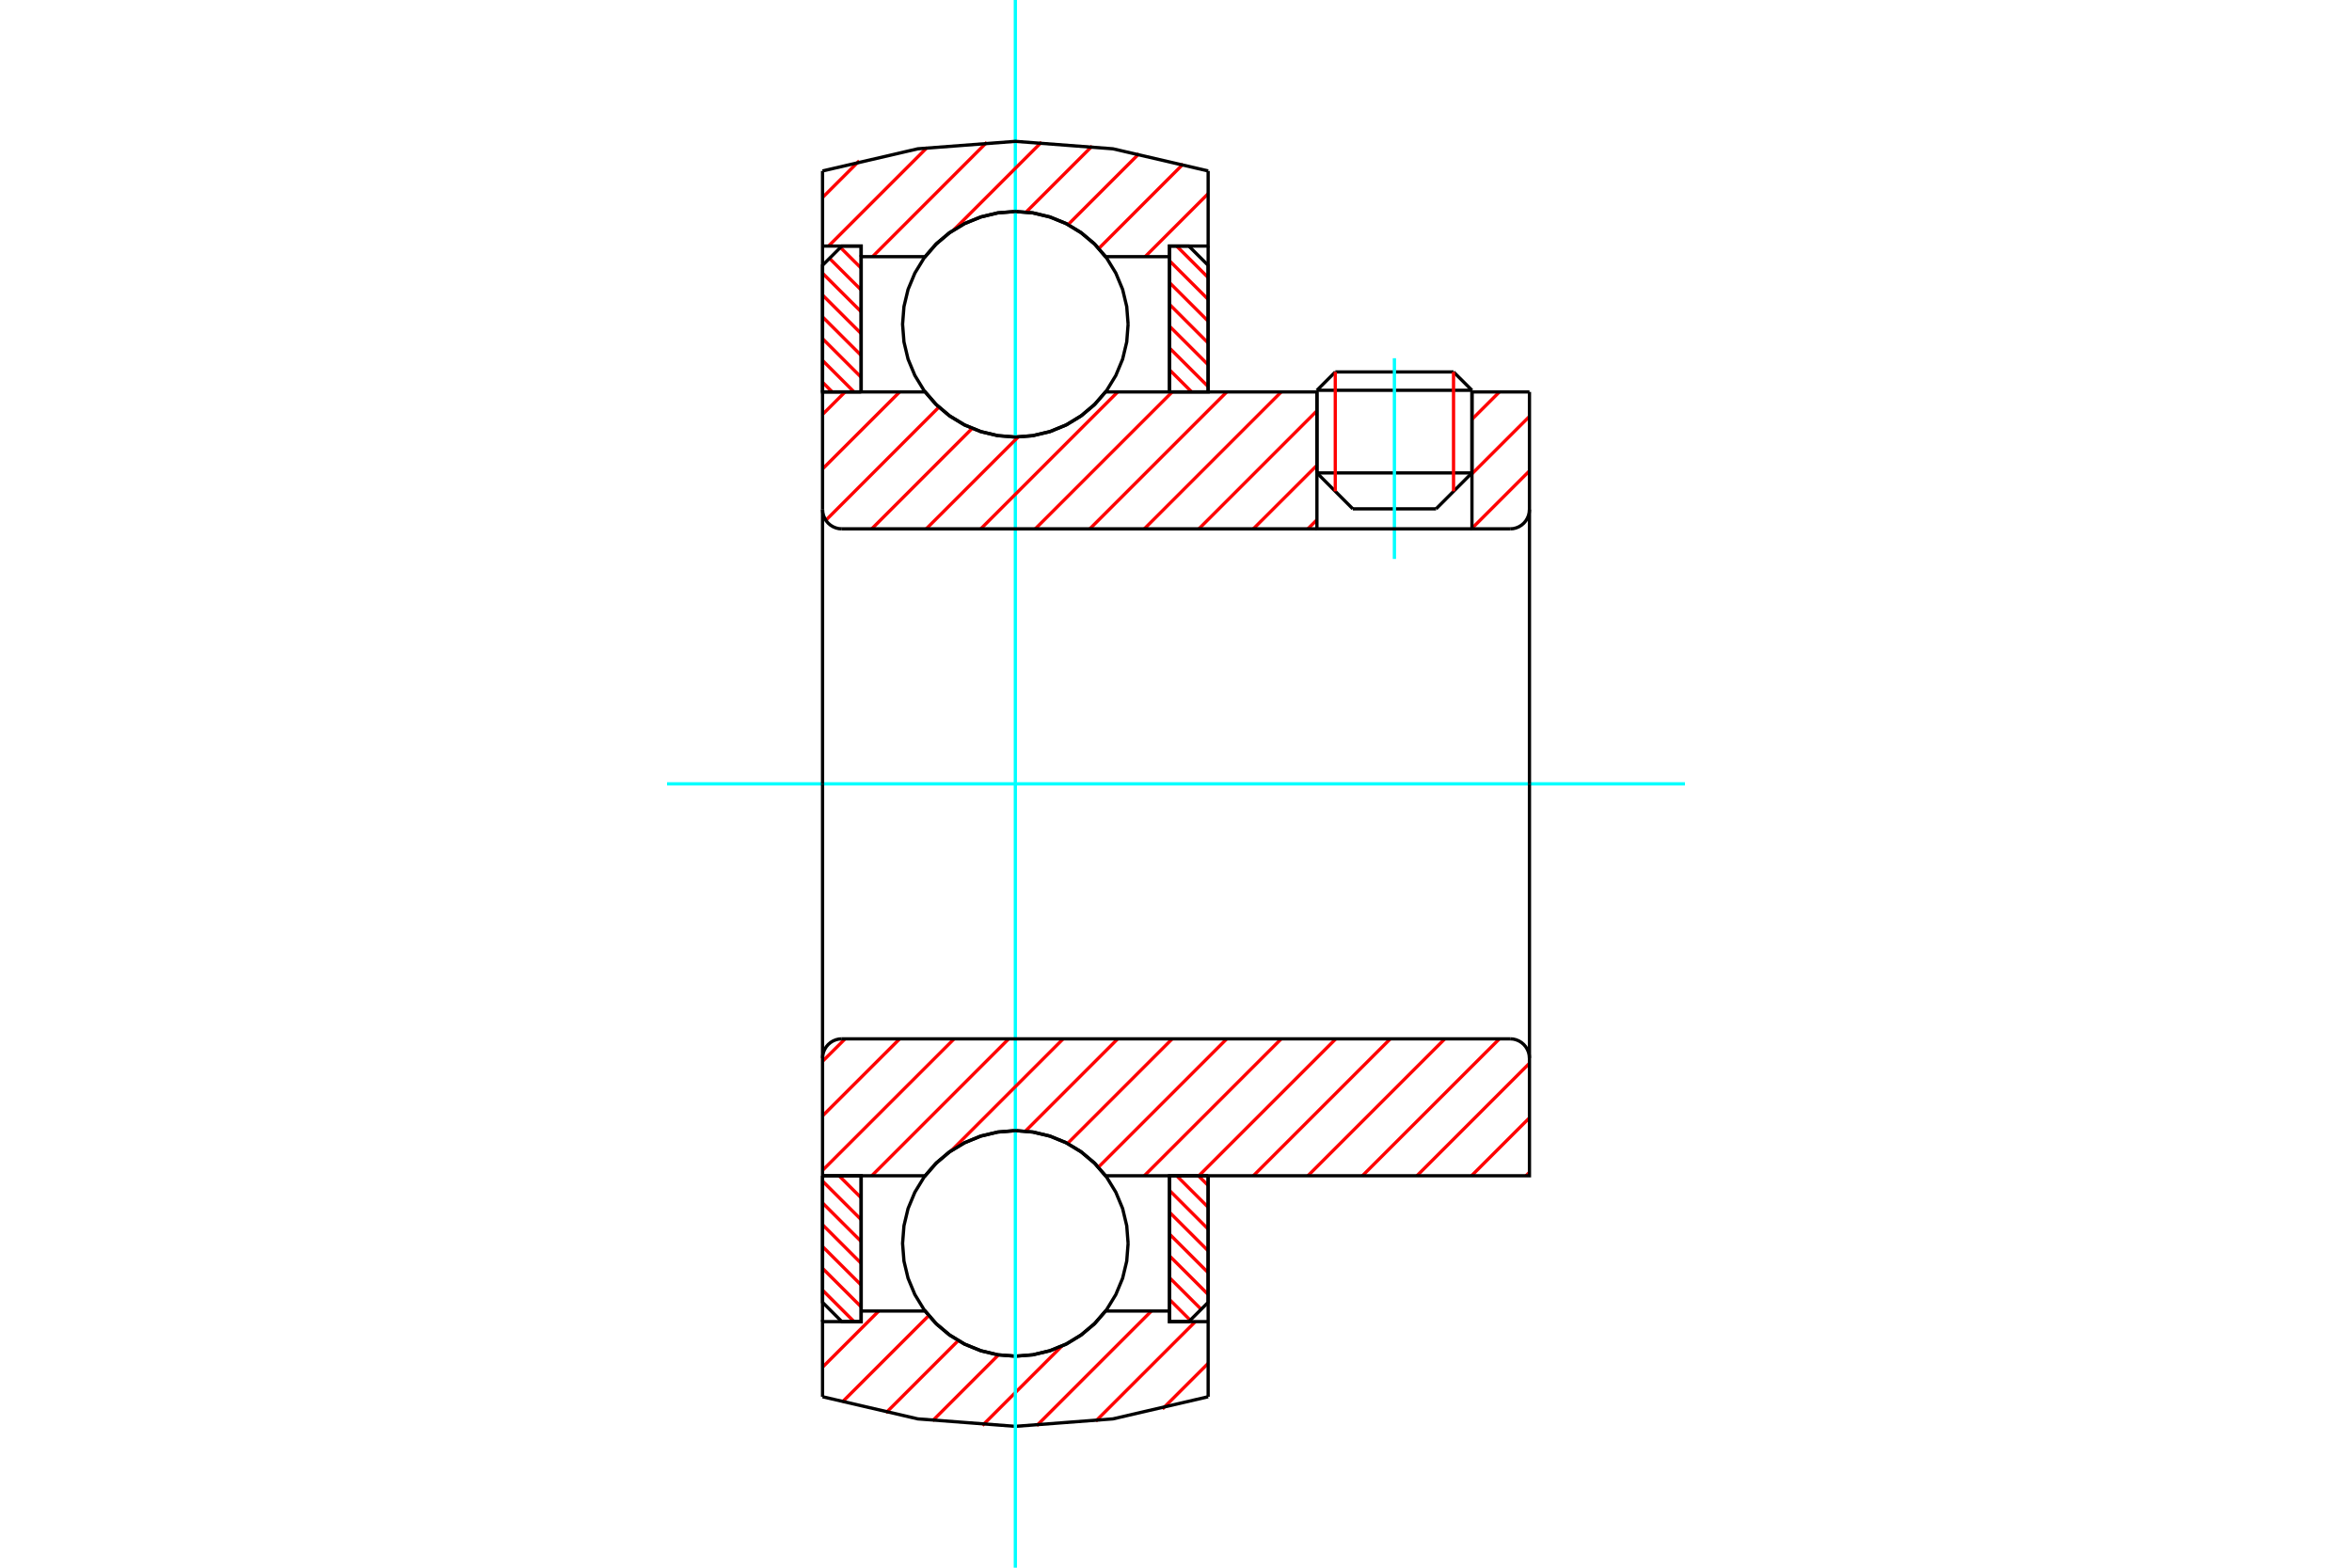 <?xml version="1.0" standalone="no"?>
<!DOCTYPE svg PUBLIC "-//W3C//DTD SVG 1.1//EN"
	"http://www.w3.org/Graphics/SVG/1.1/DTD/svg11.dtd">
<svg xmlns="http://www.w3.org/2000/svg" height="100%" width="100%" viewBox="0 0 36000 24000">
	<rect x="-1800" y="-1200" width="39600" height="26400" style="fill:#FFF"/>
	<g style="fill:none; fill-rule:evenodd" transform="matrix(1 0 0 1 0 0)">
		<g style="fill:none; stroke:#000; stroke-width:50; shape-rendering:geometricPrecision">
			<line x1="22530" y1="5975" x2="20157" y2="5975"/>
			<line x1="20438" y1="5694" x2="22248" y2="5694"/>
			<line x1="20157" y1="7240" x2="22530" y2="7240"/>
			<line x1="21981" y1="7790" x2="20706" y2="7790"/>
			<line x1="20438" y1="5694" x2="20157" y2="5975"/>
			<line x1="22530" y1="5975" x2="22248" y2="5694"/>
			<line x1="21981" y1="7790" x2="22530" y2="7240"/>
			<line x1="20157" y1="7240" x2="20706" y2="7790"/>
			<line x1="20157" y1="5975" x2="20157" y2="7240"/>
			<line x1="22530" y1="7240" x2="22530" y2="5975"/>
		</g>
		<g style="fill:none; stroke:#0FF; stroke-width:50; shape-rendering:geometricPrecision">
			<line x1="21343" y1="8557" x2="21343" y2="5484"/>
		</g>
		<g style="fill:none; stroke:#F00; stroke-width:50; shape-rendering:geometricPrecision">
			<line x1="22248" y1="5694" x2="22248" y2="7522"/>
			<line x1="20438" y1="7522" x2="20438" y2="5694"/>
			<line x1="12590" y1="19751" x2="13072" y2="20233"/>
			<line x1="12590" y1="19417" x2="13181" y2="20007"/>
			<line x1="12590" y1="19083" x2="13181" y2="19673"/>
			<line x1="12590" y1="18749" x2="13181" y2="19340"/>
			<line x1="12590" y1="18416" x2="13181" y2="19006"/>
			<line x1="12590" y1="18082" x2="13181" y2="18672"/>
			<line x1="12842" y1="18000" x2="13181" y2="18338"/>
			<line x1="13176" y1="18000" x2="13181" y2="18004"/>
		</g>
		<g style="fill:none; stroke:#000; stroke-width:50; shape-rendering:geometricPrecision">
			<polyline points="12590,18000 12590,19938 12885,20233 13181,20233 13181,18000 12590,18000"/>
		</g>
		<g style="fill:none; stroke:#0FF; stroke-width:50; shape-rendering:geometricPrecision">
			<line x1="10210" y1="12000" x2="25790" y2="12000"/>
		</g>
		<g style="fill:none; stroke:#F00; stroke-width:50; shape-rendering:geometricPrecision">
			<line x1="12590" y1="5852" x2="12738" y2="6000"/>
			<line x1="12590" y1="5518" x2="13072" y2="6000"/>
			<line x1="12590" y1="5184" x2="13181" y2="5775"/>
			<line x1="12590" y1="4851" x2="13181" y2="5441"/>
			<line x1="12590" y1="4517" x2="13181" y2="5107"/>
			<line x1="12590" y1="4183" x2="13181" y2="4773"/>
			<line x1="12697" y1="3956" x2="13181" y2="4439"/>
			<line x1="12864" y1="3789" x2="13181" y2="4105"/>
			<line x1="13176" y1="3767" x2="13181" y2="3772"/>
		</g>
		<g style="fill:none; stroke:#000; stroke-width:50; shape-rendering:geometricPrecision">
			<polyline points="13181,6000 13181,3767 12885,3767 12590,4062 12590,6000 13181,6000"/>
		</g>
		<g style="fill:none; stroke:#F00; stroke-width:50; shape-rendering:geometricPrecision">
			<line x1="18343" y1="18000" x2="18492" y2="18148"/>
			<line x1="18010" y1="18000" x2="18492" y2="18482"/>
			<line x1="17901" y1="18225" x2="18492" y2="18816"/>
			<line x1="17901" y1="18559" x2="18492" y2="19149"/>
			<line x1="17901" y1="18893" x2="18492" y2="19483"/>
			<line x1="17901" y1="19227" x2="18492" y2="19817"/>
			<line x1="17901" y1="19561" x2="18385" y2="20044"/>
			<line x1="17901" y1="19895" x2="18218" y2="20211"/>
			<line x1="17901" y1="20228" x2="17906" y2="20233"/>
		</g>
		<g style="fill:none; stroke:#000; stroke-width:50; shape-rendering:geometricPrecision">
			<polyline points="18492,18000 18492,19938 18196,20233 17901,20233 17901,18000 18492,18000"/>
		</g>
		<g style="fill:none; stroke:#F00; stroke-width:50; shape-rendering:geometricPrecision">
			<line x1="18010" y1="3767" x2="18492" y2="4249"/>
			<line x1="17901" y1="3993" x2="18492" y2="4583"/>
			<line x1="17901" y1="4327" x2="18492" y2="4917"/>
			<line x1="17901" y1="4660" x2="18492" y2="5251"/>
			<line x1="17901" y1="4994" x2="18492" y2="5584"/>
			<line x1="17901" y1="5328" x2="18492" y2="5918"/>
			<line x1="17901" y1="5662" x2="18240" y2="6000"/>
			<line x1="17901" y1="5996" x2="17906" y2="6000"/>
		</g>
		<g style="fill:none; stroke:#000; stroke-width:50; shape-rendering:geometricPrecision">
			<polyline points="17901,6000 17901,3767 18196,3767 18492,4062 18492,6000 17901,6000"/>
			<polyline points="17267,4964 17246,4694 17183,4431 17079,4181 16938,3950 16762,3744 16556,3568 16325,3426 16074,3323 15811,3259 15541,3238 15271,3259 15008,3323 14757,3426 14526,3568 14320,3744 14144,3950 14003,4181 13899,4431 13836,4694 13815,4964 13836,5234 13899,5498 14003,5748 14144,5979 14320,6185 14526,6361 14757,6503 15008,6606 15271,6669 15541,6691 15811,6669 16074,6606 16325,6503 16556,6361 16762,6185 16938,5979 17079,5748 17183,5498 17246,5234 17267,4964"/>
			<polyline points="17267,19036 17246,18766 17183,18502 17079,18252 16938,18021 16762,17815 16556,17639 16325,17497 16074,17394 15811,17331 15541,17309 15271,17331 15008,17394 14757,17497 14526,17639 14320,17815 14144,18021 14003,18252 13899,18502 13836,18766 13815,19036 13836,19306 13899,19569 14003,19819 14144,20050 14320,20256 14526,20432 14757,20574 15008,20677 15271,20741 15541,20762 15811,20741 16074,20677 16325,20574 16556,20432 16762,20256 16938,20050 17079,19819 17183,19569 17246,19306 17267,19036"/>
		</g>
		<g style="fill:none; stroke:#F00; stroke-width:50; shape-rendering:geometricPrecision">
			<line x1="18492" y1="20872" x2="17793" y2="21570"/>
			<line x1="18296" y1="20233" x2="16772" y2="21756"/>
			<line x1="17623" y1="20071" x2="15868" y2="21826"/>
			<line x1="16252" y1="20608" x2="15037" y2="21823"/>
			<line x1="15283" y1="20742" x2="14274" y2="21751"/>
			<line x1="14667" y1="20523" x2="13560" y2="21630"/>
			<line x1="14215" y1="20141" x2="12889" y2="21467"/>
			<line x1="13450" y1="20071" x2="12590" y2="20931"/>
		</g>
		<g style="fill:none; stroke:#000; stroke-width:50; shape-rendering:geometricPrecision">
			<polyline points="18492,18000 18492,20233 18492,21383"/>
			<polyline points="12590,21383 14048,21722 15541,21836 17034,21722 18492,21383"/>
			<polyline points="12590,21383 12590,20233 13181,20233 13181,20071 13181,18000"/>
			<polyline points="13181,20071 14160,20071 14336,20272 14540,20442 14769,20580 15016,20680 15275,20741 15541,20762 15807,20741 16066,20680 16313,20580 16541,20442 16746,20272 16922,20071 17901,20071 17901,18000"/>
			<polyline points="17901,20071 17901,20233 18492,20233"/>
			<line x1="12590" y1="20233" x2="12590" y2="18000"/>
		</g>
		<g style="fill:none; stroke:#0FF; stroke-width:50; shape-rendering:geometricPrecision">
			<line x1="15541" y1="24000" x2="15541" y2="0"/>
		</g>
		<g style="fill:none; stroke:#F00; stroke-width:50; shape-rendering:geometricPrecision">
			<line x1="18492" y1="2965" x2="17528" y2="3929"/>
			<line x1="18111" y1="2510" x2="16818" y2="3804"/>
			<line x1="17435" y1="2352" x2="16348" y2="3439"/>
			<line x1="16717" y1="2236" x2="15706" y2="3247"/>
			<line x1="15943" y1="2175" x2="14602" y2="3516"/>
			<line x1="15105" y1="2178" x2="13355" y2="3929"/>
			<line x1="14191" y1="2258" x2="12682" y2="3767"/>
			<line x1="13152" y1="2462" x2="12590" y2="3024"/>
		</g>
		<g style="fill:none; stroke:#000; stroke-width:50; shape-rendering:geometricPrecision">
			<polyline points="12590,6000 12590,3767 12590,2617"/>
			<polyline points="18492,2617 17034,2278 15541,2164 14048,2278 12590,2617"/>
			<polyline points="18492,2617 18492,3767 17901,3767 17901,3929 17901,6000"/>
			<polyline points="17901,3929 16922,3929 16746,3728 16541,3558 16313,3420 16066,3320 15807,3259 15541,3238 15275,3259 15016,3320 14769,3420 14540,3558 14336,3728 14160,3929 13181,3929 13181,6000"/>
			<polyline points="13181,3929 13181,3767 12590,3767"/>
			<line x1="18492" y1="3767" x2="18492" y2="6000"/>
		</g>
		<g style="fill:none; stroke:#F00; stroke-width:50; shape-rendering:geometricPrecision">
			<line x1="23410" y1="17947" x2="23357" y2="18000"/>
			<line x1="23410" y1="17113" x2="22523" y2="18000"/>
			<line x1="23410" y1="16278" x2="21688" y2="18000"/>
			<line x1="22950" y1="15904" x2="20853" y2="18000"/>
			<line x1="22115" y1="15904" x2="20019" y2="18000"/>
			<line x1="21280" y1="15904" x2="19184" y2="18000"/>
			<line x1="20446" y1="15904" x2="18350" y2="18000"/>
			<line x1="19611" y1="15904" x2="17515" y2="18000"/>
			<line x1="18777" y1="15904" x2="16812" y2="17869"/>
			<line x1="17942" y1="15904" x2="16340" y2="17506"/>
			<line x1="17108" y1="15904" x2="15695" y2="17317"/>
			<line x1="16273" y1="15904" x2="14563" y2="17614"/>
			<line x1="15439" y1="15904" x2="13343" y2="18000"/>
			<line x1="14604" y1="15904" x2="12590" y2="17917"/>
			<line x1="13770" y1="15904" x2="12590" y2="17083"/>
			<line x1="12935" y1="15904" x2="12590" y2="16248"/>
		</g>
		<g style="fill:none; stroke:#000; stroke-width:50; shape-rendering:geometricPrecision">
			<line x1="12590" y1="12000" x2="12590" y2="18000"/>
			<polyline points="12885,15904 12839,15907 12794,15918 12751,15936 12712,15960 12677,15990 12647,16025 12623,16065 12605,16107 12594,16152 12590,16199"/>
			<line x1="12885" y1="15904" x2="23115" y2="15904"/>
			<polyline points="23410,16199 23406,16152 23395,16107 23377,16065 23353,16025 23323,15990 23288,15960 23249,15936 23206,15918 23161,15907 23115,15904"/>
			<polyline points="23410,16199 23410,18000 22819,18000 16922,18000 16746,17800 16541,17629 16313,17492 16066,17391 15807,17330 15541,17309 15275,17330 15016,17391 14769,17492 14540,17629 14336,17800 14160,18000 13181,18000 12590,18000"/>
			<line x1="23410" y1="12000" x2="23410" y2="16199"/>
		</g>
		<g style="fill:none; stroke:#F00; stroke-width:50; shape-rendering:geometricPrecision">
			<line x1="23410" y1="7209" x2="22530" y2="8089"/>
			<line x1="23410" y1="6375" x2="22530" y2="7254"/>
			<line x1="22950" y1="6000" x2="22530" y2="6420"/>
			<line x1="20157" y1="7958" x2="20019" y2="8096"/>
			<line x1="20157" y1="7124" x2="19184" y2="8096"/>
			<line x1="20157" y1="6289" x2="18350" y2="8096"/>
			<line x1="19611" y1="6000" x2="17515" y2="8096"/>
			<line x1="18777" y1="6000" x2="16681" y2="8096"/>
			<line x1="17942" y1="6000" x2="15846" y2="8096"/>
			<line x1="17108" y1="6000" x2="15012" y2="8096"/>
			<line x1="15584" y1="6690" x2="14177" y2="8096"/>
			<line x1="14880" y1="6558" x2="13343" y2="8096"/>
			<line x1="14371" y1="6233" x2="12640" y2="7965"/>
			<line x1="13770" y1="6000" x2="12590" y2="7179"/>
			<line x1="12935" y1="6000" x2="12590" y2="6345"/>
		</g>
		<g style="fill:none; stroke:#000; stroke-width:50; shape-rendering:geometricPrecision">
			<line x1="23410" y1="12000" x2="23410" y2="6000"/>
			<polyline points="23115,8096 23161,8093 23206,8082 23249,8064 23288,8040 23323,8010 23353,7975 23377,7935 23395,7893 23406,7848 23410,7801"/>
			<polyline points="23115,8096 22530,8096 22530,6000"/>
			<polyline points="22530,8096 20157,8096 20157,6000"/>
			<line x1="20157" y1="8096" x2="12885" y2="8096"/>
			<polyline points="12590,7801 12594,7848 12605,7893 12623,7935 12647,7975 12677,8010 12712,8040 12751,8064 12794,8082 12839,8093 12885,8096"/>
			<polyline points="12590,7801 12590,6000 13181,6000 14160,6000 14336,6200 14540,6371 14769,6508 15016,6609 15275,6670 15541,6691 15807,6670 16066,6609 16313,6508 16541,6371 16746,6200 16922,6000 20157,6000"/>
			<line x1="22530" y1="6000" x2="23410" y2="6000"/>
			<line x1="12590" y1="12000" x2="12590" y2="7801"/>
		</g>
	</g>
</svg>
